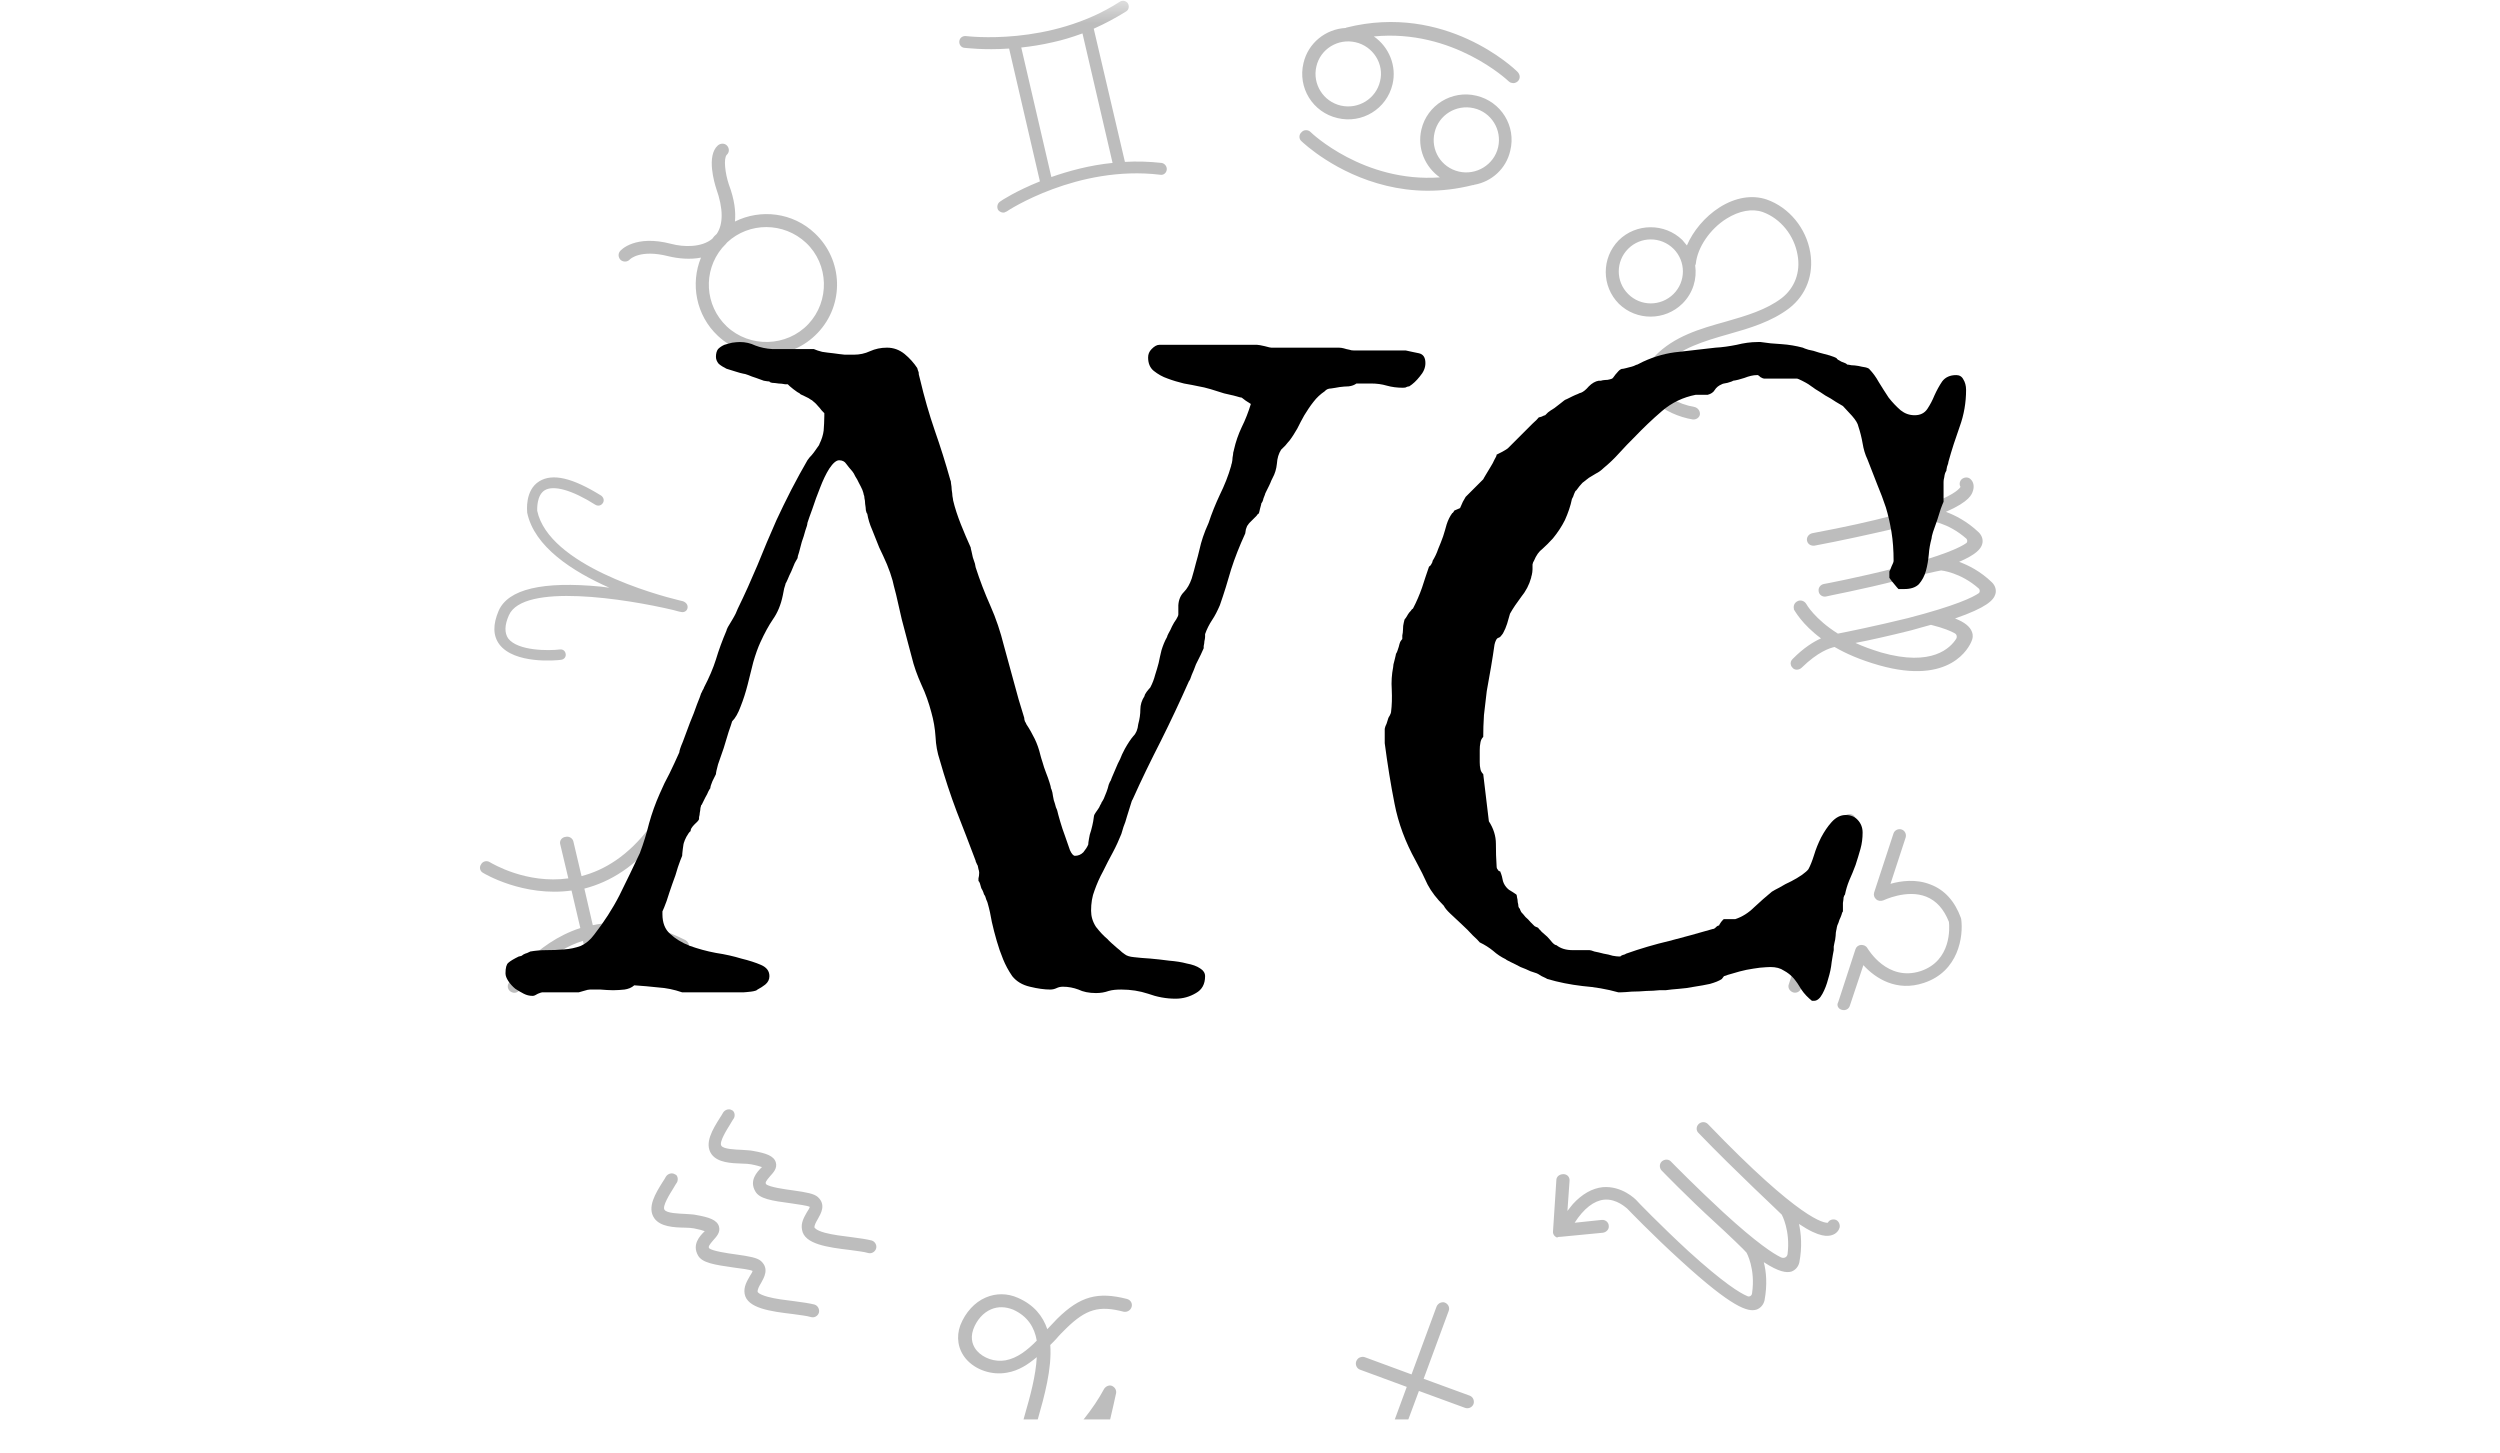 <svg xmlns="http://www.w3.org/2000/svg" xmlns:xlink="http://www.w3.org/1999/xlink" width="74" zoomAndPan="magnify" viewBox="0 0 55.5 32.25" height="43" preserveAspectRatio="xMidYMid meet" version="1.0"><defs><filter x="0%" y="0%" width="100%" height="100%" id="e231a20128"><feColorMatrix values="0 0 0 0 1 0 0 0 0 1 0 0 0 0 1 0 0 0 1 0" color-interpolation-filters="sRGB"/></filter><g/><clipPath id="728253fead"><path d="M 10 0 L 46 0 L 46 31.516 L 10 31.516 Z M 10 0 " clip-rule="nonzero"/></clipPath><mask id="a63480daa3"><g filter="url(#e231a20128)"><rect x="-5.55" width="66.6" fill="#000000" y="-3.225" height="38.7" fill-opacity="0.26"/></g></mask><clipPath id="1ba4615cd2"><path d="M 0.621 0 L 34.34 0 L 34.34 31.516 L 0.621 31.516 Z M 0.621 0 " clip-rule="nonzero"/></clipPath><clipPath id="c5b0c9bf8b"><rect x="0" width="36" y="0" height="32"/></clipPath></defs><g fill="#000000" fill-opacity="1"><g transform="translate(12.097, 21.952)"><g><path d="M 17.312 -13.266 C 17.219 -13.203 17.133 -13.125 17.062 -13.031 C 16.988 -12.938 16.922 -12.836 16.859 -12.734 C 16.805 -12.641 16.754 -12.539 16.703 -12.438 C 16.648 -12.344 16.594 -12.254 16.531 -12.172 C 16.52 -12.16 16.488 -12.125 16.438 -12.062 C 16.383 -12.008 16.352 -11.977 16.344 -11.969 C 16.289 -11.883 16.258 -11.781 16.25 -11.656 C 16.238 -11.539 16.207 -11.438 16.156 -11.344 C 16.156 -11.344 16.145 -11.32 16.125 -11.281 C 16.113 -11.25 16.098 -11.211 16.078 -11.172 C 16.055 -11.129 16.035 -11.086 16.016 -11.047 C 15.992 -11.004 15.984 -10.977 15.984 -10.969 C 15.984 -10.969 15.973 -10.941 15.953 -10.891 C 15.941 -10.836 15.926 -10.801 15.906 -10.781 C 15.906 -10.77 15.895 -10.727 15.875 -10.656 C 15.863 -10.594 15.852 -10.555 15.844 -10.547 C 15.832 -10.547 15.816 -10.531 15.797 -10.5 C 15.773 -10.477 15.75 -10.453 15.719 -10.422 C 15.695 -10.398 15.672 -10.375 15.641 -10.344 C 15.617 -10.32 15.609 -10.305 15.609 -10.297 C 15.598 -10.297 15.582 -10.266 15.562 -10.203 C 15.551 -10.148 15.547 -10.117 15.547 -10.109 C 15.422 -9.836 15.316 -9.57 15.234 -9.312 C 15.16 -9.051 15.078 -8.785 14.984 -8.516 C 14.93 -8.391 14.875 -8.281 14.812 -8.188 C 14.75 -8.094 14.695 -7.988 14.656 -7.875 C 14.656 -7.875 14.656 -7.852 14.656 -7.812 C 14.656 -7.781 14.648 -7.75 14.641 -7.719 C 14.641 -7.688 14.633 -7.648 14.625 -7.609 C 14.625 -7.578 14.625 -7.562 14.625 -7.562 C 14.613 -7.539 14.594 -7.492 14.562 -7.422 C 14.531 -7.359 14.492 -7.285 14.453 -7.203 C 14.422 -7.117 14.391 -7.039 14.359 -6.969 C 14.336 -6.895 14.316 -6.848 14.297 -6.828 C 14.098 -6.379 13.891 -5.938 13.672 -5.5 C 13.453 -5.07 13.242 -4.641 13.047 -4.203 C 13.035 -4.191 13.02 -4.148 13 -4.078 C 12.977 -4.004 12.953 -3.922 12.922 -3.828 C 12.898 -3.742 12.875 -3.664 12.844 -3.594 C 12.82 -3.52 12.805 -3.469 12.797 -3.438 C 12.742 -3.301 12.68 -3.164 12.609 -3.031 C 12.535 -2.895 12.461 -2.754 12.391 -2.609 C 12.316 -2.473 12.254 -2.332 12.203 -2.188 C 12.148 -2.051 12.125 -1.898 12.125 -1.734 C 12.125 -1.609 12.16 -1.488 12.234 -1.375 C 12.316 -1.27 12.398 -1.18 12.484 -1.109 C 12.504 -1.086 12.535 -1.055 12.578 -1.016 C 12.617 -0.984 12.66 -0.945 12.703 -0.906 C 12.742 -0.875 12.781 -0.844 12.812 -0.812 C 12.844 -0.789 12.863 -0.773 12.875 -0.766 C 12.914 -0.734 12.984 -0.711 13.078 -0.703 C 13.18 -0.691 13.301 -0.68 13.438 -0.672 C 13.57 -0.66 13.711 -0.645 13.859 -0.625 C 14.004 -0.613 14.133 -0.594 14.25 -0.562 C 14.375 -0.539 14.473 -0.504 14.547 -0.453 C 14.617 -0.41 14.656 -0.352 14.656 -0.281 C 14.656 -0.102 14.586 0.02 14.453 0.094 C 14.316 0.176 14.164 0.219 14 0.219 C 13.789 0.219 13.586 0.18 13.391 0.109 C 13.203 0.047 13.004 0.016 12.797 0.016 C 12.691 0.016 12.598 0.023 12.516 0.047 C 12.43 0.078 12.336 0.094 12.234 0.094 C 12.078 0.094 11.945 0.066 11.844 0.016 C 11.738 -0.023 11.625 -0.047 11.5 -0.047 C 11.445 -0.047 11.398 -0.035 11.359 -0.016 C 11.316 0.004 11.27 0.016 11.219 0.016 C 11.094 0.016 10.941 -0.004 10.766 -0.047 C 10.598 -0.086 10.469 -0.164 10.375 -0.281 C 10.289 -0.406 10.223 -0.531 10.172 -0.656 C 10.117 -0.789 10.07 -0.926 10.031 -1.062 C 9.988 -1.207 9.953 -1.348 9.922 -1.484 C 9.898 -1.629 9.867 -1.77 9.828 -1.906 C 9.828 -1.914 9.816 -1.941 9.797 -1.984 C 9.785 -2.035 9.77 -2.07 9.75 -2.094 C 9.75 -2.094 9.742 -2.109 9.734 -2.141 C 9.723 -2.172 9.707 -2.203 9.688 -2.234 C 9.676 -2.273 9.664 -2.312 9.656 -2.344 C 9.645 -2.375 9.633 -2.391 9.625 -2.391 C 9.625 -2.398 9.625 -2.422 9.625 -2.453 C 9.633 -2.484 9.641 -2.523 9.641 -2.578 C 9.641 -2.609 9.633 -2.633 9.625 -2.656 L 9.609 -2.734 C 9.598 -2.754 9.586 -2.773 9.578 -2.797 C 9.566 -2.816 9.562 -2.832 9.562 -2.844 C 9.426 -3.207 9.285 -3.57 9.141 -3.938 C 9.004 -4.301 8.879 -4.68 8.766 -5.078 C 8.711 -5.242 8.68 -5.414 8.672 -5.594 C 8.66 -5.781 8.629 -5.961 8.578 -6.141 C 8.523 -6.348 8.453 -6.551 8.359 -6.75 C 8.266 -6.957 8.191 -7.164 8.141 -7.375 C 8.129 -7.414 8.102 -7.516 8.062 -7.672 C 8.02 -7.836 7.973 -8.016 7.922 -8.203 C 7.879 -8.398 7.836 -8.582 7.797 -8.75 C 7.754 -8.914 7.727 -9.02 7.719 -9.062 C 7.688 -9.176 7.645 -9.297 7.594 -9.422 C 7.539 -9.547 7.484 -9.672 7.422 -9.797 C 7.367 -9.93 7.316 -10.062 7.266 -10.188 C 7.211 -10.312 7.176 -10.43 7.156 -10.547 C 7.145 -10.555 7.133 -10.582 7.125 -10.625 C 7.125 -10.664 7.117 -10.711 7.109 -10.766 C 7.109 -10.816 7.102 -10.859 7.094 -10.891 C 7.094 -10.93 7.086 -10.957 7.078 -10.969 C 7.078 -10.988 7.066 -11.023 7.047 -11.078 C 7.023 -11.129 7 -11.18 6.969 -11.234 C 6.945 -11.285 6.922 -11.332 6.891 -11.375 C 6.867 -11.426 6.848 -11.461 6.828 -11.484 C 6.773 -11.547 6.727 -11.602 6.688 -11.656 C 6.656 -11.707 6.602 -11.734 6.531 -11.734 C 6.469 -11.734 6.395 -11.672 6.312 -11.547 C 6.238 -11.43 6.172 -11.289 6.109 -11.125 C 6.047 -10.969 5.988 -10.812 5.938 -10.656 C 5.883 -10.508 5.848 -10.406 5.828 -10.344 C 5.828 -10.312 5.812 -10.254 5.781 -10.172 C 5.758 -10.086 5.734 -10.004 5.703 -9.922 C 5.68 -9.836 5.66 -9.758 5.641 -9.688 C 5.617 -9.625 5.609 -9.582 5.609 -9.562 C 5.598 -9.539 5.578 -9.504 5.547 -9.453 C 5.523 -9.398 5.5 -9.336 5.469 -9.266 C 5.438 -9.203 5.41 -9.145 5.391 -9.094 C 5.367 -9.039 5.352 -9.008 5.344 -9 C 5.344 -8.988 5.332 -8.953 5.312 -8.891 C 5.301 -8.828 5.289 -8.773 5.281 -8.734 C 5.238 -8.523 5.164 -8.348 5.062 -8.203 C 4.969 -8.066 4.875 -7.895 4.781 -7.688 C 4.727 -7.57 4.676 -7.426 4.625 -7.25 C 4.582 -7.082 4.539 -6.914 4.5 -6.75 C 4.457 -6.582 4.406 -6.422 4.344 -6.266 C 4.289 -6.117 4.227 -6.008 4.156 -5.938 C 4.145 -5.895 4.117 -5.816 4.078 -5.703 C 4.047 -5.598 4.008 -5.477 3.969 -5.344 C 3.926 -5.219 3.883 -5.098 3.844 -4.984 C 3.812 -4.867 3.797 -4.797 3.797 -4.766 C 3.785 -4.742 3.758 -4.691 3.719 -4.609 C 3.688 -4.535 3.672 -4.484 3.672 -4.453 C 3.66 -4.441 3.645 -4.414 3.625 -4.375 C 3.613 -4.344 3.594 -4.301 3.562 -4.25 C 3.539 -4.207 3.52 -4.164 3.5 -4.125 C 3.488 -4.094 3.477 -4.078 3.469 -4.078 C 3.469 -4.066 3.461 -4.047 3.453 -4.016 C 3.453 -3.984 3.445 -3.945 3.438 -3.906 C 3.438 -3.875 3.43 -3.844 3.422 -3.812 C 3.422 -3.789 3.422 -3.781 3.422 -3.781 C 3.422 -3.758 3.41 -3.738 3.391 -3.719 C 3.367 -3.695 3.344 -3.672 3.312 -3.641 C 3.289 -3.617 3.27 -3.594 3.25 -3.562 C 3.238 -3.539 3.234 -3.52 3.234 -3.5 C 3.211 -3.488 3.18 -3.445 3.141 -3.375 C 3.109 -3.312 3.094 -3.273 3.094 -3.266 C 3.082 -3.242 3.07 -3.191 3.062 -3.109 C 3.051 -3.023 3.047 -2.973 3.047 -2.953 C 3.023 -2.898 2.992 -2.816 2.953 -2.703 C 2.922 -2.586 2.879 -2.461 2.828 -2.328 C 2.785 -2.203 2.742 -2.078 2.703 -1.953 C 2.66 -1.836 2.629 -1.758 2.609 -1.719 L 2.609 -1.656 C 2.609 -1.469 2.664 -1.32 2.781 -1.219 C 2.895 -1.113 3.039 -1.023 3.219 -0.953 C 3.395 -0.891 3.586 -0.836 3.797 -0.797 C 4.004 -0.766 4.191 -0.723 4.359 -0.672 C 4.535 -0.629 4.68 -0.582 4.797 -0.531 C 4.922 -0.477 4.984 -0.395 4.984 -0.281 C 4.984 -0.207 4.953 -0.145 4.891 -0.094 C 4.836 -0.051 4.781 -0.016 4.719 0.016 C 4.707 0.035 4.66 0.051 4.578 0.062 C 4.492 0.07 4.438 0.078 4.406 0.078 L 3.047 0.078 C 2.867 0.016 2.691 -0.02 2.516 -0.031 C 2.336 -0.051 2.16 -0.066 1.984 -0.078 C 1.922 -0.023 1.848 0.004 1.766 0.016 C 1.691 0.023 1.609 0.031 1.516 0.031 C 1.422 0.031 1.328 0.023 1.234 0.016 C 1.141 0.016 1.062 0.016 1 0.016 C 0.977 0.016 0.93 0.023 0.859 0.047 C 0.785 0.066 0.75 0.078 0.75 0.078 L -0.062 0.078 C -0.07 0.078 -0.102 0.086 -0.156 0.109 C -0.207 0.141 -0.242 0.156 -0.266 0.156 L -0.281 0.156 C -0.344 0.156 -0.406 0.141 -0.469 0.109 C -0.531 0.078 -0.594 0.039 -0.656 0 C -0.719 -0.051 -0.77 -0.109 -0.812 -0.172 C -0.852 -0.234 -0.875 -0.289 -0.875 -0.344 C -0.875 -0.469 -0.852 -0.547 -0.812 -0.578 C -0.77 -0.617 -0.691 -0.664 -0.578 -0.719 C -0.566 -0.719 -0.547 -0.723 -0.516 -0.734 C -0.492 -0.754 -0.469 -0.77 -0.438 -0.781 C -0.406 -0.789 -0.379 -0.801 -0.359 -0.812 C -0.336 -0.82 -0.328 -0.828 -0.328 -0.828 C -0.211 -0.848 -0.094 -0.859 0.031 -0.859 C 0.164 -0.859 0.297 -0.863 0.422 -0.875 C 0.555 -0.883 0.68 -0.91 0.797 -0.953 C 0.91 -1.004 1.008 -1.086 1.094 -1.203 C 1.312 -1.484 1.5 -1.773 1.656 -2.078 C 1.812 -2.391 1.961 -2.703 2.109 -3.016 C 2.191 -3.234 2.258 -3.453 2.312 -3.672 C 2.375 -3.898 2.453 -4.117 2.547 -4.328 C 2.617 -4.492 2.691 -4.645 2.766 -4.781 C 2.836 -4.926 2.91 -5.082 2.984 -5.25 C 2.984 -5.281 3.008 -5.359 3.062 -5.484 C 3.113 -5.617 3.164 -5.758 3.219 -5.906 C 3.281 -6.051 3.332 -6.188 3.375 -6.312 C 3.426 -6.438 3.457 -6.52 3.469 -6.562 C 3.477 -6.57 3.488 -6.594 3.5 -6.625 C 3.52 -6.656 3.531 -6.676 3.531 -6.688 C 3.645 -6.906 3.734 -7.113 3.797 -7.312 C 3.859 -7.52 3.938 -7.734 4.031 -7.953 C 4.031 -7.961 4.039 -7.988 4.062 -8.031 C 4.094 -8.082 4.125 -8.133 4.156 -8.188 C 4.188 -8.238 4.211 -8.285 4.234 -8.328 C 4.254 -8.379 4.27 -8.414 4.281 -8.438 C 4.438 -8.758 4.582 -9.082 4.719 -9.406 C 4.852 -9.738 4.992 -10.07 5.141 -10.406 C 5.242 -10.625 5.352 -10.848 5.469 -11.078 C 5.594 -11.316 5.711 -11.535 5.828 -11.734 C 5.836 -11.742 5.852 -11.766 5.875 -11.797 C 5.906 -11.828 5.938 -11.863 5.969 -11.906 C 6 -11.945 6.023 -11.984 6.047 -12.016 C 6.078 -12.055 6.094 -12.082 6.094 -12.094 C 6.145 -12.195 6.176 -12.297 6.188 -12.391 C 6.195 -12.492 6.203 -12.602 6.203 -12.719 L 6.203 -12.781 C 6.191 -12.789 6.172 -12.812 6.141 -12.844 C 6.117 -12.875 6.094 -12.906 6.062 -12.938 C 6.031 -12.977 6 -13.008 5.969 -13.031 C 5.938 -13.062 5.914 -13.078 5.906 -13.078 C 5.883 -13.098 5.836 -13.125 5.766 -13.156 C 5.691 -13.188 5.656 -13.207 5.656 -13.219 C 5.633 -13.227 5.586 -13.258 5.516 -13.312 C 5.453 -13.363 5.41 -13.398 5.391 -13.422 C 5.391 -13.422 5.367 -13.422 5.328 -13.422 C 5.285 -13.43 5.238 -13.438 5.188 -13.438 C 5.133 -13.445 5.086 -13.453 5.047 -13.453 C 5.004 -13.461 4.984 -13.473 4.984 -13.484 C 4.961 -13.484 4.922 -13.488 4.859 -13.5 C 4.805 -13.52 4.75 -13.539 4.688 -13.562 C 4.625 -13.582 4.566 -13.602 4.516 -13.625 C 4.461 -13.645 4.426 -13.656 4.406 -13.656 C 4.363 -13.664 4.305 -13.68 4.234 -13.703 C 4.172 -13.723 4.102 -13.742 4.031 -13.766 C 3.969 -13.797 3.91 -13.832 3.859 -13.875 C 3.816 -13.926 3.797 -13.977 3.797 -14.031 C 3.797 -14.102 3.812 -14.16 3.844 -14.203 C 3.883 -14.242 3.93 -14.273 3.984 -14.297 C 4.047 -14.316 4.102 -14.332 4.156 -14.344 C 4.219 -14.352 4.273 -14.359 4.328 -14.359 C 4.453 -14.359 4.566 -14.332 4.672 -14.281 C 4.785 -14.238 4.91 -14.211 5.047 -14.203 L 5.969 -14.203 C 6.02 -14.18 6.082 -14.16 6.156 -14.141 C 6.238 -14.129 6.32 -14.117 6.406 -14.109 C 6.488 -14.098 6.57 -14.086 6.656 -14.078 C 6.738 -14.078 6.805 -14.078 6.859 -14.078 C 6.984 -14.078 7.102 -14.102 7.219 -14.156 C 7.332 -14.207 7.457 -14.234 7.594 -14.234 C 7.738 -14.234 7.867 -14.188 7.984 -14.094 C 8.098 -14 8.191 -13.895 8.266 -13.781 C 8.273 -13.75 8.285 -13.719 8.297 -13.688 C 8.297 -13.656 8.301 -13.625 8.312 -13.594 C 8.32 -13.562 8.328 -13.539 8.328 -13.531 C 8.422 -13.133 8.531 -12.754 8.656 -12.391 C 8.781 -12.035 8.895 -11.672 9 -11.297 C 9.008 -11.285 9.016 -11.258 9.016 -11.219 C 9.023 -11.176 9.031 -11.129 9.031 -11.078 C 9.039 -11.023 9.047 -10.977 9.047 -10.938 C 9.055 -10.895 9.062 -10.863 9.062 -10.844 C 9.102 -10.676 9.16 -10.5 9.234 -10.312 C 9.305 -10.133 9.379 -9.961 9.453 -9.797 C 9.453 -9.785 9.457 -9.758 9.469 -9.719 C 9.477 -9.676 9.488 -9.629 9.5 -9.578 C 9.52 -9.523 9.535 -9.477 9.547 -9.438 C 9.555 -9.395 9.562 -9.367 9.562 -9.359 C 9.656 -9.066 9.766 -8.781 9.891 -8.5 C 10.016 -8.219 10.113 -7.926 10.188 -7.625 C 10.258 -7.363 10.332 -7.098 10.406 -6.828 C 10.477 -6.555 10.555 -6.285 10.641 -6.016 C 10.641 -5.992 10.645 -5.969 10.656 -5.938 C 10.676 -5.906 10.688 -5.883 10.688 -5.875 C 10.758 -5.77 10.82 -5.66 10.875 -5.547 C 10.926 -5.441 10.969 -5.32 11 -5.188 C 11.008 -5.156 11.023 -5.102 11.047 -5.031 C 11.066 -4.957 11.094 -4.879 11.125 -4.797 C 11.156 -4.723 11.18 -4.648 11.203 -4.578 C 11.223 -4.516 11.234 -4.473 11.234 -4.453 C 11.242 -4.441 11.254 -4.41 11.266 -4.359 C 11.273 -4.305 11.285 -4.25 11.297 -4.188 C 11.316 -4.133 11.332 -4.082 11.344 -4.031 C 11.363 -3.988 11.375 -3.961 11.375 -3.953 C 11.383 -3.91 11.406 -3.832 11.438 -3.719 C 11.469 -3.613 11.504 -3.504 11.547 -3.391 C 11.586 -3.273 11.625 -3.172 11.656 -3.078 C 11.695 -2.992 11.734 -2.953 11.766 -2.953 C 11.836 -2.953 11.898 -2.977 11.953 -3.031 C 12.004 -3.094 12.039 -3.148 12.062 -3.203 C 12.062 -3.223 12.066 -3.266 12.078 -3.328 C 12.086 -3.391 12.102 -3.453 12.125 -3.516 C 12.145 -3.586 12.16 -3.656 12.172 -3.719 C 12.18 -3.781 12.188 -3.816 12.188 -3.828 C 12.188 -3.836 12.191 -3.852 12.203 -3.875 C 12.223 -3.906 12.242 -3.938 12.266 -3.969 C 12.297 -4.008 12.316 -4.047 12.328 -4.078 C 12.348 -4.109 12.359 -4.129 12.359 -4.141 C 12.367 -4.148 12.383 -4.176 12.406 -4.219 C 12.426 -4.27 12.445 -4.32 12.469 -4.375 C 12.488 -4.426 12.504 -4.477 12.516 -4.531 C 12.535 -4.582 12.551 -4.613 12.562 -4.625 C 12.57 -4.656 12.594 -4.707 12.625 -4.781 C 12.656 -4.852 12.688 -4.926 12.719 -5 C 12.758 -5.07 12.789 -5.141 12.812 -5.203 C 12.844 -5.266 12.863 -5.305 12.875 -5.328 C 12.945 -5.453 13.008 -5.547 13.062 -5.609 C 13.125 -5.672 13.16 -5.758 13.172 -5.875 C 13.203 -5.988 13.219 -6.098 13.219 -6.203 C 13.219 -6.305 13.25 -6.406 13.312 -6.5 C 13.312 -6.52 13.328 -6.551 13.359 -6.594 C 13.398 -6.645 13.426 -6.676 13.438 -6.688 C 13.488 -6.781 13.523 -6.875 13.547 -6.969 C 13.578 -7.062 13.602 -7.148 13.625 -7.234 C 13.645 -7.328 13.664 -7.422 13.688 -7.516 C 13.719 -7.617 13.758 -7.719 13.812 -7.812 C 13.812 -7.82 13.82 -7.848 13.844 -7.891 C 13.875 -7.941 13.898 -7.992 13.922 -8.047 C 13.953 -8.109 13.984 -8.16 14.016 -8.203 C 14.047 -8.254 14.062 -8.289 14.062 -8.312 L 14.062 -8.516 C 14.07 -8.641 14.113 -8.738 14.188 -8.812 C 14.258 -8.883 14.316 -8.984 14.359 -9.109 C 14.398 -9.242 14.43 -9.359 14.453 -9.453 C 14.484 -9.555 14.508 -9.656 14.531 -9.75 C 14.551 -9.844 14.578 -9.938 14.609 -10.031 C 14.641 -10.125 14.68 -10.227 14.734 -10.344 C 14.805 -10.562 14.891 -10.77 14.984 -10.969 C 15.086 -11.176 15.172 -11.391 15.234 -11.609 C 15.234 -11.617 15.238 -11.641 15.25 -11.672 C 15.258 -11.711 15.266 -11.754 15.266 -11.797 C 15.273 -11.836 15.281 -11.875 15.281 -11.906 C 15.289 -11.938 15.297 -11.957 15.297 -11.969 C 15.336 -12.145 15.395 -12.312 15.469 -12.469 C 15.551 -12.633 15.617 -12.805 15.672 -12.984 C 15.586 -13.035 15.52 -13.082 15.469 -13.125 C 15.457 -13.125 15.414 -13.133 15.344 -13.156 C 15.27 -13.176 15.18 -13.195 15.078 -13.219 C 14.984 -13.25 14.883 -13.281 14.781 -13.312 C 14.676 -13.344 14.586 -13.363 14.516 -13.375 C 14.43 -13.395 14.32 -13.414 14.188 -13.438 C 14.062 -13.469 13.941 -13.504 13.828 -13.547 C 13.711 -13.586 13.609 -13.645 13.516 -13.719 C 13.43 -13.789 13.391 -13.891 13.391 -14.016 C 13.391 -14.086 13.414 -14.148 13.469 -14.203 C 13.531 -14.266 13.586 -14.297 13.641 -14.297 L 15.812 -14.297 C 15.844 -14.297 15.898 -14.285 15.984 -14.266 C 16.066 -14.242 16.113 -14.234 16.125 -14.234 L 17.625 -14.234 C 17.664 -14.234 17.703 -14.227 17.734 -14.219 C 17.773 -14.207 17.816 -14.195 17.859 -14.188 C 17.891 -14.176 17.922 -14.172 17.953 -14.172 C 17.984 -14.172 18.004 -14.172 18.016 -14.172 L 19.109 -14.172 C 19.211 -14.148 19.312 -14.129 19.406 -14.109 C 19.5 -14.086 19.547 -14.016 19.547 -13.891 C 19.547 -13.785 19.504 -13.688 19.422 -13.594 C 19.348 -13.5 19.27 -13.426 19.188 -13.375 C 19.164 -13.375 19.145 -13.367 19.125 -13.359 C 19.113 -13.348 19.086 -13.344 19.047 -13.344 C 18.922 -13.344 18.801 -13.359 18.688 -13.391 C 18.582 -13.422 18.469 -13.438 18.344 -13.438 L 18.016 -13.438 C 17.973 -13.406 17.914 -13.383 17.844 -13.375 C 17.781 -13.375 17.711 -13.367 17.641 -13.359 C 17.578 -13.348 17.516 -13.336 17.453 -13.328 C 17.391 -13.328 17.344 -13.305 17.312 -13.266 Z M 17.312 -13.266 "/></g></g><g transform="translate(29.147, 21.952)"><g><path d="M 10.156 -0.484 C 10.102 -0.484 10.023 -0.477 9.922 -0.469 C 9.828 -0.457 9.727 -0.441 9.625 -0.422 C 9.52 -0.398 9.422 -0.375 9.328 -0.344 C 9.242 -0.32 9.176 -0.301 9.125 -0.281 L 9.078 -0.219 C 9.016 -0.176 8.926 -0.141 8.812 -0.109 C 8.707 -0.086 8.594 -0.066 8.469 -0.047 C 8.352 -0.023 8.238 -0.008 8.125 0 C 8.008 0.008 7.91 0.02 7.828 0.031 C 7.816 0.031 7.77 0.031 7.688 0.031 C 7.602 0.039 7.508 0.047 7.406 0.047 C 7.301 0.055 7.191 0.062 7.078 0.062 C 6.973 0.07 6.891 0.078 6.828 0.078 L 6.781 0.078 C 6.52 0.004 6.254 -0.039 5.984 -0.062 C 5.711 -0.094 5.453 -0.145 5.203 -0.219 C 5.191 -0.227 5.148 -0.25 5.078 -0.281 C 5.016 -0.32 4.977 -0.344 4.969 -0.344 C 4.945 -0.352 4.898 -0.367 4.828 -0.391 C 4.766 -0.422 4.691 -0.453 4.609 -0.484 C 4.535 -0.523 4.461 -0.562 4.391 -0.594 C 4.328 -0.625 4.289 -0.645 4.281 -0.656 C 4.176 -0.707 4.082 -0.77 4 -0.844 C 3.914 -0.914 3.816 -0.977 3.703 -1.031 C 3.68 -1.062 3.629 -1.113 3.547 -1.188 C 3.473 -1.27 3.391 -1.352 3.297 -1.438 C 3.211 -1.52 3.129 -1.598 3.047 -1.672 C 2.973 -1.742 2.926 -1.801 2.906 -1.844 C 2.75 -2 2.629 -2.156 2.547 -2.312 C 2.473 -2.477 2.383 -2.656 2.281 -2.844 C 2.051 -3.258 1.895 -3.68 1.812 -4.109 C 1.727 -4.535 1.656 -4.984 1.594 -5.453 L 1.594 -5.766 C 1.594 -5.773 1.598 -5.797 1.609 -5.828 C 1.629 -5.867 1.645 -5.91 1.656 -5.953 C 1.664 -5.992 1.68 -6.031 1.703 -6.062 C 1.723 -6.102 1.734 -6.129 1.734 -6.141 C 1.754 -6.297 1.758 -6.461 1.75 -6.641 C 1.738 -6.816 1.75 -6.984 1.781 -7.141 C 1.781 -7.172 1.789 -7.223 1.812 -7.297 C 1.832 -7.379 1.844 -7.426 1.844 -7.438 C 1.852 -7.445 1.863 -7.469 1.875 -7.5 C 1.883 -7.531 1.895 -7.562 1.906 -7.594 C 1.914 -7.633 1.926 -7.672 1.938 -7.703 C 1.957 -7.734 1.973 -7.754 1.984 -7.766 C 1.984 -7.773 1.984 -7.801 1.984 -7.844 C 1.992 -7.883 2 -7.93 2 -7.984 C 2 -8.035 2.004 -8.082 2.016 -8.125 C 2.023 -8.164 2.031 -8.188 2.031 -8.188 C 2.031 -8.195 2.039 -8.211 2.062 -8.234 C 2.082 -8.266 2.098 -8.289 2.109 -8.312 C 2.129 -8.344 2.148 -8.367 2.172 -8.391 C 2.191 -8.422 2.207 -8.438 2.219 -8.438 C 2.301 -8.594 2.367 -8.75 2.422 -8.906 C 2.473 -9.062 2.523 -9.219 2.578 -9.375 C 2.598 -9.383 2.613 -9.398 2.625 -9.422 C 2.645 -9.453 2.656 -9.477 2.656 -9.5 C 2.707 -9.582 2.75 -9.672 2.781 -9.766 C 2.82 -9.859 2.859 -9.953 2.891 -10.047 C 2.922 -10.141 2.945 -10.227 2.969 -10.312 C 3 -10.406 3.039 -10.488 3.094 -10.562 C 3.102 -10.562 3.113 -10.57 3.125 -10.594 C 3.133 -10.613 3.145 -10.625 3.156 -10.625 L 3.266 -10.672 C 3.273 -10.691 3.297 -10.738 3.328 -10.812 C 3.367 -10.883 3.391 -10.922 3.391 -10.922 L 3.781 -11.312 C 3.789 -11.332 3.812 -11.367 3.844 -11.422 C 3.875 -11.473 3.906 -11.523 3.938 -11.578 C 3.977 -11.641 4.008 -11.695 4.031 -11.75 C 4.062 -11.801 4.078 -11.836 4.078 -11.859 C 4.098 -11.867 4.141 -11.891 4.203 -11.922 C 4.273 -11.961 4.316 -11.988 4.328 -12 C 4.359 -12.031 4.406 -12.078 4.469 -12.141 C 4.531 -12.203 4.598 -12.27 4.672 -12.344 C 4.742 -12.414 4.812 -12.484 4.875 -12.547 C 4.945 -12.609 4.992 -12.656 5.016 -12.688 C 5.023 -12.688 5.047 -12.691 5.078 -12.703 C 5.117 -12.723 5.145 -12.734 5.156 -12.734 C 5.164 -12.742 5.188 -12.766 5.219 -12.797 C 5.258 -12.828 5.305 -12.859 5.359 -12.891 C 5.41 -12.93 5.457 -12.969 5.5 -13 C 5.539 -13.031 5.566 -13.051 5.578 -13.062 C 5.586 -13.07 5.609 -13.082 5.641 -13.094 C 5.68 -13.113 5.723 -13.133 5.766 -13.156 C 5.805 -13.176 5.844 -13.191 5.875 -13.203 C 5.914 -13.223 5.941 -13.234 5.953 -13.234 C 6.004 -13.254 6.062 -13.301 6.125 -13.375 C 6.195 -13.445 6.27 -13.488 6.344 -13.5 C 6.344 -13.5 6.359 -13.5 6.391 -13.5 C 6.422 -13.508 6.453 -13.516 6.484 -13.516 C 6.523 -13.516 6.562 -13.52 6.594 -13.531 C 6.625 -13.539 6.641 -13.547 6.641 -13.547 C 6.648 -13.547 6.676 -13.578 6.719 -13.641 C 6.77 -13.703 6.805 -13.738 6.828 -13.75 C 6.836 -13.758 6.859 -13.766 6.891 -13.766 C 6.93 -13.773 6.973 -13.785 7.016 -13.797 C 7.055 -13.805 7.094 -13.816 7.125 -13.828 C 7.164 -13.848 7.191 -13.859 7.203 -13.859 L 7.328 -13.922 C 7.598 -14.047 7.863 -14.117 8.125 -14.141 C 8.383 -14.172 8.656 -14.203 8.938 -14.234 C 9.094 -14.242 9.25 -14.266 9.406 -14.297 C 9.562 -14.336 9.719 -14.359 9.875 -14.359 L 9.938 -14.359 C 10.082 -14.336 10.238 -14.32 10.406 -14.312 C 10.57 -14.301 10.727 -14.273 10.875 -14.234 C 10.895 -14.223 10.938 -14.207 11 -14.188 C 11.07 -14.176 11.148 -14.156 11.234 -14.125 C 11.316 -14.102 11.395 -14.082 11.469 -14.062 C 11.539 -14.039 11.594 -14.02 11.625 -14 C 11.633 -13.977 11.672 -13.953 11.734 -13.922 C 11.805 -13.898 11.848 -13.879 11.859 -13.859 C 11.879 -13.859 11.91 -13.852 11.953 -13.844 C 12.004 -13.844 12.055 -13.836 12.109 -13.828 C 12.16 -13.816 12.211 -13.805 12.266 -13.797 C 12.316 -13.785 12.348 -13.77 12.359 -13.75 C 12.43 -13.676 12.5 -13.582 12.562 -13.469 C 12.633 -13.352 12.707 -13.238 12.781 -13.125 C 12.863 -13.02 12.953 -12.926 13.047 -12.844 C 13.141 -12.77 13.242 -12.734 13.359 -12.734 C 13.484 -12.734 13.578 -12.781 13.641 -12.875 C 13.703 -12.969 13.754 -13.066 13.797 -13.172 C 13.848 -13.285 13.906 -13.391 13.969 -13.484 C 14.039 -13.578 14.145 -13.625 14.281 -13.625 C 14.352 -13.625 14.406 -13.594 14.438 -13.531 C 14.477 -13.469 14.5 -13.391 14.5 -13.297 C 14.5 -13.016 14.453 -12.742 14.359 -12.484 C 14.266 -12.223 14.18 -11.961 14.109 -11.703 C 14.109 -11.68 14.098 -11.645 14.078 -11.594 C 14.066 -11.539 14.062 -11.508 14.062 -11.5 C 14.039 -11.469 14.023 -11.422 14.016 -11.359 C 14.004 -11.316 14 -11.281 14 -11.25 L 14 -10.812 C 13.988 -10.789 13.969 -10.738 13.938 -10.656 C 13.914 -10.582 13.891 -10.5 13.859 -10.406 C 13.828 -10.312 13.797 -10.223 13.766 -10.141 C 13.742 -10.066 13.734 -10.02 13.734 -10 C 13.703 -9.883 13.68 -9.766 13.672 -9.641 C 13.66 -9.516 13.641 -9.395 13.609 -9.281 C 13.578 -9.164 13.523 -9.066 13.453 -8.984 C 13.379 -8.91 13.27 -8.875 13.125 -8.875 L 13 -8.875 C 12.988 -8.883 12.957 -8.922 12.906 -8.984 C 12.852 -9.047 12.816 -9.094 12.797 -9.125 L 12.797 -9.266 C 12.805 -9.273 12.82 -9.312 12.844 -9.375 C 12.875 -9.438 12.891 -9.477 12.891 -9.5 C 12.891 -9.738 12.875 -9.953 12.844 -10.141 C 12.812 -10.336 12.77 -10.52 12.719 -10.688 C 12.664 -10.852 12.602 -11.02 12.531 -11.188 C 12.469 -11.352 12.395 -11.539 12.312 -11.75 C 12.258 -11.863 12.223 -11.984 12.203 -12.109 C 12.18 -12.242 12.148 -12.367 12.109 -12.484 C 12.098 -12.547 12.051 -12.625 11.969 -12.719 C 11.883 -12.812 11.816 -12.883 11.766 -12.938 C 11.734 -12.957 11.68 -12.988 11.609 -13.031 C 11.535 -13.082 11.457 -13.129 11.375 -13.172 C 11.301 -13.223 11.227 -13.27 11.156 -13.312 C 11.082 -13.363 11.031 -13.398 11 -13.422 C 10.969 -13.441 10.922 -13.469 10.859 -13.5 C 10.797 -13.531 10.758 -13.547 10.75 -13.547 L 10.016 -13.547 C 10.004 -13.547 9.977 -13.555 9.938 -13.578 C 9.906 -13.609 9.883 -13.625 9.875 -13.625 L 9.859 -13.625 C 9.773 -13.625 9.68 -13.602 9.578 -13.562 C 9.484 -13.531 9.398 -13.508 9.328 -13.5 C 9.316 -13.488 9.273 -13.473 9.203 -13.453 C 9.129 -13.441 9.086 -13.43 9.078 -13.422 C 9.004 -13.391 8.953 -13.348 8.922 -13.297 C 8.891 -13.242 8.836 -13.207 8.766 -13.188 L 8.5 -13.188 C 8.219 -13.133 7.969 -13.016 7.75 -12.828 C 7.531 -12.641 7.328 -12.445 7.141 -12.25 C 7.023 -12.133 6.91 -12.016 6.797 -11.891 C 6.691 -11.773 6.578 -11.664 6.453 -11.562 C 6.398 -11.508 6.344 -11.469 6.281 -11.438 C 6.227 -11.406 6.176 -11.375 6.125 -11.344 C 6.082 -11.312 6.035 -11.273 5.984 -11.234 C 5.941 -11.191 5.895 -11.133 5.844 -11.062 C 5.832 -11.062 5.816 -11.035 5.797 -10.984 C 5.785 -10.941 5.77 -10.906 5.75 -10.875 C 5.719 -10.719 5.664 -10.562 5.594 -10.406 C 5.52 -10.258 5.43 -10.125 5.328 -10 C 5.242 -9.906 5.164 -9.828 5.094 -9.766 C 5.02 -9.711 4.957 -9.625 4.906 -9.5 C 4.895 -9.488 4.883 -9.461 4.875 -9.422 C 4.875 -9.391 4.875 -9.352 4.875 -9.312 C 4.875 -9.27 4.867 -9.227 4.859 -9.188 C 4.848 -9.156 4.844 -9.133 4.844 -9.125 C 4.801 -8.969 4.727 -8.828 4.625 -8.703 C 4.531 -8.578 4.445 -8.453 4.375 -8.328 C 4.352 -8.254 4.332 -8.18 4.312 -8.109 C 4.289 -8.035 4.258 -7.961 4.219 -7.891 C 4.195 -7.859 4.176 -7.832 4.156 -7.812 C 4.133 -7.801 4.113 -7.789 4.094 -7.781 C 4.082 -7.77 4.07 -7.754 4.062 -7.734 C 4.051 -7.711 4.039 -7.68 4.031 -7.641 C 4.008 -7.484 3.984 -7.316 3.953 -7.141 C 3.922 -6.973 3.891 -6.797 3.859 -6.609 C 3.836 -6.43 3.816 -6.254 3.797 -6.078 C 3.785 -5.898 3.781 -5.738 3.781 -5.594 C 3.75 -5.562 3.727 -5.52 3.719 -5.469 C 3.707 -5.414 3.703 -5.359 3.703 -5.297 L 3.703 -5.031 C 3.703 -4.977 3.707 -4.926 3.719 -4.875 C 3.727 -4.832 3.75 -4.797 3.781 -4.766 L 3.906 -3.719 C 4.008 -3.562 4.062 -3.395 4.062 -3.219 C 4.062 -3.051 4.066 -2.883 4.078 -2.719 C 4.078 -2.688 4.086 -2.66 4.109 -2.641 C 4.117 -2.617 4.133 -2.609 4.156 -2.609 C 4.188 -2.535 4.207 -2.461 4.219 -2.391 C 4.238 -2.328 4.273 -2.27 4.328 -2.219 C 4.336 -2.207 4.367 -2.188 4.422 -2.156 C 4.473 -2.125 4.504 -2.102 4.516 -2.094 C 4.523 -2.082 4.531 -2.062 4.531 -2.031 C 4.539 -2 4.547 -1.961 4.547 -1.922 C 4.555 -1.891 4.562 -1.859 4.562 -1.828 C 4.57 -1.797 4.582 -1.781 4.594 -1.781 C 4.594 -1.77 4.602 -1.742 4.625 -1.703 C 4.656 -1.672 4.688 -1.633 4.719 -1.594 C 4.758 -1.562 4.797 -1.523 4.828 -1.484 C 4.859 -1.453 4.883 -1.426 4.906 -1.406 C 4.914 -1.395 4.93 -1.383 4.953 -1.375 C 4.992 -1.363 5.016 -1.348 5.016 -1.328 C 5.023 -1.328 5.047 -1.305 5.078 -1.266 C 5.117 -1.234 5.16 -1.195 5.203 -1.156 C 5.242 -1.113 5.281 -1.07 5.312 -1.031 C 5.352 -0.988 5.383 -0.969 5.406 -0.969 C 5.5 -0.895 5.617 -0.859 5.766 -0.859 C 5.91 -0.859 6.035 -0.859 6.141 -0.859 C 6.16 -0.859 6.195 -0.848 6.25 -0.828 C 6.312 -0.816 6.379 -0.801 6.453 -0.781 C 6.523 -0.77 6.594 -0.754 6.656 -0.734 C 6.719 -0.723 6.758 -0.719 6.781 -0.719 L 6.828 -0.719 C 6.828 -0.727 6.844 -0.738 6.875 -0.75 C 6.914 -0.758 6.941 -0.77 6.953 -0.781 C 7.273 -0.895 7.594 -0.988 7.906 -1.062 C 8.227 -1.145 8.551 -1.234 8.875 -1.328 C 8.895 -1.328 8.914 -1.336 8.938 -1.359 C 8.969 -1.391 8.992 -1.406 9.016 -1.406 C 9.016 -1.414 9.031 -1.441 9.062 -1.484 C 9.094 -1.523 9.113 -1.547 9.125 -1.547 L 9.375 -1.547 C 9.531 -1.598 9.672 -1.688 9.797 -1.812 C 9.93 -1.938 10.062 -2.051 10.188 -2.156 C 10.219 -2.176 10.273 -2.207 10.359 -2.25 C 10.441 -2.301 10.531 -2.348 10.625 -2.391 C 10.719 -2.441 10.797 -2.488 10.859 -2.531 C 10.93 -2.582 10.977 -2.625 11 -2.656 C 11.039 -2.727 11.082 -2.832 11.125 -2.969 C 11.164 -3.102 11.219 -3.234 11.281 -3.359 C 11.352 -3.492 11.43 -3.609 11.516 -3.703 C 11.609 -3.805 11.711 -3.859 11.828 -3.859 C 11.941 -3.859 12.031 -3.82 12.094 -3.75 C 12.164 -3.676 12.203 -3.582 12.203 -3.469 C 12.203 -3.344 12.188 -3.223 12.156 -3.109 C 12.125 -2.992 12.086 -2.875 12.047 -2.75 C 12.004 -2.633 11.957 -2.52 11.906 -2.406 C 11.863 -2.301 11.832 -2.195 11.812 -2.094 C 11.801 -2.082 11.789 -2.062 11.781 -2.031 C 11.781 -2 11.773 -1.957 11.766 -1.906 C 11.766 -1.863 11.766 -1.82 11.766 -1.781 C 11.766 -1.75 11.766 -1.727 11.766 -1.719 C 11.754 -1.707 11.742 -1.68 11.734 -1.641 C 11.723 -1.609 11.707 -1.57 11.688 -1.531 C 11.676 -1.488 11.66 -1.445 11.641 -1.406 C 11.629 -1.363 11.625 -1.336 11.625 -1.328 C 11.625 -1.328 11.617 -1.301 11.609 -1.25 C 11.609 -1.207 11.602 -1.156 11.594 -1.094 C 11.582 -1.039 11.57 -0.988 11.562 -0.938 C 11.562 -0.895 11.562 -0.867 11.562 -0.859 C 11.551 -0.805 11.535 -0.719 11.516 -0.594 C 11.504 -0.469 11.477 -0.344 11.438 -0.219 C 11.406 -0.094 11.363 0.016 11.312 0.109 C 11.258 0.211 11.195 0.266 11.125 0.266 L 11.078 0.266 C 10.984 0.191 10.906 0.109 10.844 0.016 C 10.789 -0.078 10.734 -0.16 10.672 -0.234 C 10.609 -0.305 10.535 -0.363 10.453 -0.406 C 10.379 -0.457 10.281 -0.484 10.156 -0.484 Z M 10.156 -0.484 "/></g></g></g><g clip-path="url(#728253fead)"><g mask="url(#a63480daa3)"><g transform="matrix(1, 0, 0, 1, 10, 0)"><g clip-path="url(#c5b0c9bf8b)"><g clip-path="url(#1ba4615cd2)"><path fill="#000000" d="M 5.262 13.504 C 5.25 13.562 5.188 13.602 5.121 13.586 C 5.105 13.586 5.047 13.57 4.949 13.543 C 3.895 13.293 1.613 12.934 1.297 13.66 C 1.199 13.879 1.199 14.051 1.281 14.172 C 1.492 14.453 2.184 14.449 2.43 14.418 C 2.5 14.41 2.551 14.453 2.559 14.523 C 2.566 14.59 2.52 14.641 2.453 14.648 C 2.348 14.664 1.418 14.746 1.086 14.305 C 0.941 14.109 0.941 13.863 1.07 13.559 C 1.281 13.078 2.047 12.898 3.34 13.023 C 3.398 13.031 3.461 13.039 3.527 13.047 C 2.715 12.688 1.859 12.141 1.703 11.379 C 1.703 11.379 1.703 11.371 1.703 11.371 C 1.703 11.348 1.648 10.883 1.973 10.684 C 2.266 10.504 2.707 10.605 3.348 11.004 C 3.398 11.043 3.422 11.109 3.383 11.168 C 3.348 11.223 3.281 11.242 3.219 11.207 C 2.695 10.875 2.289 10.766 2.094 10.883 C 1.91 10.996 1.926 11.305 1.926 11.34 C 2.184 12.547 4.562 13.203 5.066 13.324 C 5.129 13.34 5.156 13.348 5.164 13.348 C 5.242 13.379 5.277 13.438 5.262 13.504 Z M 6.316 4.918 C 6.887 4.633 7.602 4.715 8.09 5.18 C 8.719 5.773 8.75 6.758 8.156 7.387 C 7.562 8.016 6.57 8.047 5.938 7.457 C 5.449 7 5.324 6.297 5.562 5.719 C 5.324 5.766 5.059 5.742 4.836 5.688 C 4.219 5.531 3.992 5.75 3.984 5.758 C 3.934 5.816 3.844 5.824 3.781 5.773 C 3.723 5.719 3.715 5.629 3.77 5.57 C 3.781 5.555 4.098 5.203 4.902 5.414 C 5.18 5.488 5.578 5.496 5.812 5.301 C 5.828 5.285 5.84 5.262 5.855 5.246 C 5.871 5.227 5.895 5.211 5.91 5.195 C 6.059 4.977 6.059 4.633 5.902 4.191 C 5.863 4.07 5.676 3.457 5.938 3.227 C 6 3.176 6.09 3.176 6.141 3.234 C 6.195 3.293 6.195 3.383 6.133 3.438 C 6.059 3.52 6.098 3.848 6.18 4.094 C 6.309 4.438 6.336 4.699 6.316 4.918 Z M 6.141 5.383 C 6.129 5.398 6.113 5.418 6.098 5.434 C 6.098 5.434 6.09 5.441 6.09 5.441 C 6.066 5.465 6.043 5.488 6.031 5.504 C 5.602 6.02 5.645 6.781 6.133 7.246 C 6.645 7.727 7.465 7.703 7.945 7.195 C 8.426 6.684 8.402 5.867 7.895 5.391 C 7.398 4.926 6.629 4.926 6.141 5.383 Z M 15.902 3.766 C 15.895 3.84 15.828 3.895 15.754 3.879 C 13.918 3.66 12.363 4.68 12.348 4.695 C 12.332 4.699 12.32 4.707 12.305 4.715 C 12.25 4.73 12.199 4.707 12.16 4.664 C 12.125 4.605 12.137 4.52 12.199 4.477 C 12.227 4.453 12.559 4.238 13.086 4.027 L 12.402 1.078 C 11.832 1.117 11.438 1.062 11.41 1.062 C 11.336 1.055 11.289 0.988 11.297 0.914 C 11.305 0.84 11.371 0.793 11.445 0.801 C 11.461 0.801 13.309 1.039 14.859 0.039 C 14.918 0 15 0.016 15.039 0.074 C 15.074 0.133 15.062 0.219 15 0.254 C 14.762 0.402 14.52 0.531 14.281 0.637 L 14.973 3.594 C 15.234 3.578 15.504 3.586 15.789 3.617 C 15.859 3.629 15.91 3.699 15.902 3.766 Z M 14.699 3.617 L 14.031 0.742 C 13.805 0.824 13.59 0.891 13.371 0.938 C 13.121 0.996 12.891 1.031 12.672 1.055 L 13.34 3.93 C 13.723 3.797 14.184 3.668 14.699 3.617 Z M 23.695 1.805 C 23.656 1.84 23.605 1.855 23.559 1.84 C 23.535 1.836 23.516 1.828 23.492 1.805 C 23.477 1.789 22.258 0.637 20.5 0.809 C 20.832 1.039 21.012 1.461 20.914 1.871 C 20.785 2.418 20.238 2.754 19.691 2.621 C 19.141 2.492 18.805 1.945 18.938 1.398 C 19.043 0.949 19.434 0.645 19.871 0.621 C 19.879 0.621 19.887 0.613 19.887 0.613 C 22.086 0.059 23.621 1.527 23.68 1.586 C 23.754 1.656 23.754 1.746 23.695 1.805 Z M 20.094 0.938 C 19.703 0.848 19.312 1.086 19.223 1.477 C 19.133 1.863 19.375 2.254 19.766 2.344 C 20.156 2.434 20.547 2.191 20.637 1.805 C 20.734 1.422 20.484 1.027 20.094 0.938 Z M 22.727 4.102 C 22.719 4.109 22.711 4.109 22.695 4.109 C 21.98 4.289 21.336 4.258 20.785 4.125 C 19.652 3.855 18.938 3.176 18.895 3.137 C 18.832 3.086 18.832 2.988 18.895 2.934 C 18.945 2.875 19.043 2.875 19.098 2.934 C 19.109 2.949 20.277 4.059 21.965 3.938 C 21.637 3.707 21.457 3.293 21.555 2.875 C 21.68 2.336 22.23 1.992 22.777 2.125 C 23.324 2.254 23.664 2.801 23.527 3.348 C 23.438 3.742 23.117 4.035 22.727 4.102 Z M 23.258 3.27 C 23.348 2.883 23.109 2.492 22.719 2.402 C 22.328 2.312 21.938 2.551 21.848 2.941 C 21.754 3.332 21.996 3.719 22.387 3.809 C 22.77 3.898 23.168 3.66 23.258 3.27 Z M 27.578 9.312 C 27.277 9.262 26.934 9.117 26.715 8.902 C 26.625 8.812 26.559 8.715 26.52 8.602 C 26.469 8.438 26.461 8.184 26.738 7.906 C 27.164 7.465 27.746 7.297 28.309 7.141 C 28.773 7.008 29.211 6.879 29.555 6.617 C 29.84 6.395 29.977 6.043 29.906 5.66 C 29.832 5.227 29.531 4.852 29.133 4.707 C 28.895 4.625 28.609 4.68 28.332 4.852 C 27.961 5.082 27.684 5.496 27.648 5.848 C 27.648 5.863 27.641 5.875 27.633 5.891 C 27.676 6.191 27.586 6.504 27.352 6.738 C 26.961 7.125 26.332 7.125 25.941 6.746 C 25.551 6.355 25.551 5.727 25.934 5.336 C 26.324 4.949 26.957 4.949 27.348 5.328 C 27.383 5.367 27.422 5.414 27.449 5.449 C 27.586 5.129 27.848 4.812 28.172 4.605 C 28.527 4.379 28.902 4.32 29.223 4.43 C 29.719 4.605 30.098 5.066 30.188 5.605 C 30.27 6.094 30.098 6.551 29.719 6.844 C 29.328 7.141 28.848 7.285 28.375 7.418 C 27.828 7.574 27.309 7.727 26.934 8.105 C 26.789 8.25 26.746 8.383 26.781 8.52 C 26.863 8.766 27.27 8.977 27.617 9.035 C 27.691 9.051 27.746 9.125 27.738 9.199 C 27.73 9.266 27.66 9.32 27.578 9.312 Z M 27.152 5.523 C 26.871 5.246 26.422 5.246 26.145 5.523 C 25.867 5.801 25.867 6.25 26.145 6.527 C 26.422 6.805 26.871 6.805 27.152 6.527 C 27.43 6.25 27.43 5.801 27.152 5.523 Z M 30.727 14.363 C 30.621 14.387 30.359 14.469 30 14.82 C 29.945 14.875 29.855 14.883 29.805 14.836 C 29.781 14.812 29.766 14.793 29.758 14.762 C 29.742 14.719 29.758 14.664 29.797 14.629 C 30.043 14.379 30.262 14.246 30.426 14.172 C 30 13.855 29.848 13.562 29.832 13.543 C 29.824 13.535 29.824 13.52 29.824 13.512 C 29.809 13.445 29.84 13.379 29.902 13.348 C 29.969 13.309 30.059 13.34 30.098 13.406 C 30.102 13.414 30.285 13.742 30.801 14.066 C 30.969 14.035 31.652 13.895 32.352 13.723 C 33.426 13.445 33.801 13.258 33.93 13.168 C 33.957 13.145 33.957 13.102 33.934 13.07 C 33.523 12.703 33.094 12.664 33.094 12.664 C 33.062 12.664 32.508 12.793 32.164 12.875 C 31.352 13.086 30.547 13.234 30.539 13.242 C 30.465 13.258 30.391 13.211 30.375 13.137 C 30.375 13.137 30.375 13.129 30.375 13.129 C 30.359 13.055 30.41 12.98 30.488 12.965 C 30.496 12.965 31.277 12.816 32.07 12.613 C 33.148 12.336 33.523 12.148 33.648 12.059 C 33.68 12.039 33.68 11.992 33.656 11.961 C 33.238 11.59 32.824 11.559 32.816 11.559 C 32.785 11.559 31.449 11.895 30.285 12.113 C 30.207 12.125 30.133 12.082 30.117 12.008 C 30.098 11.926 30.156 11.852 30.238 11.836 C 33.168 11.289 33.484 10.875 33.523 10.809 C 33.492 10.758 33.5 10.684 33.551 10.637 C 33.613 10.586 33.703 10.586 33.754 10.645 C 33.801 10.691 33.836 10.781 33.801 10.891 C 33.777 10.973 33.727 11.133 33.199 11.363 C 33.402 11.438 33.672 11.574 33.93 11.82 C 34.004 11.895 34.031 11.992 34.004 12.082 C 33.973 12.188 33.867 12.312 33.492 12.473 C 33.695 12.547 33.965 12.68 34.223 12.93 C 34.297 13.004 34.324 13.102 34.297 13.191 C 34.258 13.324 34.102 13.488 33.402 13.73 C 33.613 13.812 33.734 13.91 33.777 14.027 C 33.809 14.109 33.793 14.18 33.77 14.23 C 33.719 14.363 33.305 15.219 31.719 14.77 C 31.289 14.648 30.977 14.508 30.727 14.363 Z M 32.867 13.871 C 32.734 13.91 32.59 13.945 32.434 13.992 C 31.969 14.109 31.5 14.215 31.191 14.273 C 31.359 14.352 31.547 14.418 31.758 14.484 C 32.906 14.812 33.305 14.371 33.426 14.184 C 33.453 14.141 33.441 14.082 33.395 14.059 C 33.312 14.012 33.16 13.945 32.867 13.871 Z M 29.805 22.031 C 29.879 22.055 29.961 22.016 29.984 21.941 L 31.191 18.258 C 31.215 18.184 31.18 18.102 31.102 18.078 C 31.027 18.055 30.945 18.094 30.922 18.168 L 29.711 21.852 C 29.684 21.926 29.727 22 29.805 22.031 Z M 30.887 22.418 C 30.961 22.441 31.043 22.406 31.066 22.328 L 31.367 21.426 C 31.637 21.723 32.109 22.023 32.711 21.82 C 33.484 21.566 33.59 20.781 33.539 20.406 C 33.539 20.398 33.531 20.383 33.531 20.375 C 33.395 20.004 33.168 19.754 32.859 19.637 C 32.539 19.508 32.199 19.555 31.969 19.621 L 32.305 18.594 C 32.328 18.52 32.289 18.438 32.215 18.414 C 32.141 18.391 32.059 18.43 32.035 18.504 L 31.605 19.816 C 31.59 19.867 31.605 19.926 31.652 19.965 C 31.695 20.004 31.758 20.008 31.809 19.988 C 31.816 19.988 32.328 19.734 32.762 19.906 C 32.988 19.996 33.152 20.18 33.266 20.465 C 33.281 20.586 33.328 21.328 32.637 21.559 C 31.898 21.797 31.477 21.078 31.457 21.051 C 31.426 20.996 31.375 20.977 31.312 20.977 C 31.254 20.984 31.207 21.02 31.191 21.074 L 30.809 22.246 C 30.766 22.316 30.809 22.398 30.887 22.418 Z M 24.648 27.457 L 25.582 27.367 C 25.656 27.359 25.723 27.293 25.715 27.219 C 25.715 27.137 25.641 27.074 25.559 27.082 L 24.957 27.145 C 25.16 26.828 25.387 26.656 25.609 26.633 C 25.895 26.605 26.113 26.828 26.121 26.828 C 26.129 26.836 26.691 27.422 27.316 27.988 C 28.465 29.039 28.805 29.129 28.992 29.074 C 29.082 29.043 29.148 28.969 29.172 28.871 C 29.238 28.52 29.211 28.23 29.156 28.02 C 29.496 28.242 29.66 28.258 29.766 28.23 C 29.855 28.199 29.922 28.125 29.945 28.027 C 30.012 27.676 29.984 27.383 29.938 27.172 C 30.41 27.488 30.586 27.441 30.66 27.422 C 30.773 27.391 30.824 27.309 30.84 27.25 C 30.855 27.172 30.809 27.09 30.734 27.074 C 30.668 27.062 30.605 27.09 30.578 27.145 C 30.5 27.152 29.984 27.105 27.918 24.957 C 27.863 24.898 27.773 24.898 27.715 24.949 C 27.715 24.949 27.707 24.957 27.707 24.957 C 27.652 25.012 27.652 25.102 27.707 25.152 C 28.527 26.004 29.539 26.941 29.555 26.965 C 29.555 26.965 29.75 27.316 29.684 27.84 C 29.676 27.906 29.609 27.945 29.539 27.914 C 29.367 27.832 29 27.594 28.262 26.918 C 27.66 26.363 27.105 25.797 27.098 25.789 C 27.047 25.73 26.957 25.73 26.895 25.781 C 26.895 25.781 26.887 25.789 26.887 25.789 C 26.836 25.84 26.836 25.93 26.887 25.984 C 26.895 25.992 27.457 26.574 28.082 27.145 C 28.344 27.383 28.758 27.781 28.773 27.809 C 28.773 27.809 28.977 28.168 28.895 28.715 C 28.887 28.77 28.832 28.797 28.789 28.773 C 28.629 28.707 28.262 28.484 27.48 27.773 C 26.879 27.219 26.324 26.648 26.324 26.641 C 26.309 26.625 26.008 26.32 25.582 26.355 C 25.348 26.379 25.121 26.508 24.918 26.73 C 24.883 26.777 24.836 26.828 24.797 26.883 L 24.844 26.215 C 24.852 26.133 24.793 26.066 24.707 26.066 C 24.664 26.066 24.617 26.082 24.59 26.109 C 24.566 26.133 24.551 26.164 24.551 26.199 L 24.477 27.332 C 24.469 27.391 24.504 27.449 24.566 27.473 C 24.598 27.457 24.617 27.457 24.648 27.457 Z M 20.281 33.625 C 20.32 33.688 20.387 33.715 20.457 33.688 L 22.078 33.086 C 22.152 33.066 22.191 32.977 22.16 32.898 C 22.133 32.824 22.047 32.789 21.973 32.816 L 20.59 33.328 L 21.5 30.879 L 22.523 31.254 C 22.598 31.281 22.68 31.246 22.711 31.172 C 22.738 31.098 22.703 31.012 22.629 30.984 L 21.605 30.609 L 22.16 29.105 C 22.191 29.031 22.152 28.949 22.078 28.918 C 22.043 28.902 22.004 28.91 21.965 28.926 C 21.938 28.941 21.906 28.969 21.891 29.008 L 21.336 30.512 L 20.297 30.129 C 20.262 30.117 20.223 30.121 20.184 30.137 C 20.148 30.152 20.125 30.184 20.109 30.219 C 20.082 30.293 20.117 30.379 20.191 30.406 L 21.23 30.789 L 20.352 33.176 L 19.629 31.941 C 19.594 31.875 19.508 31.852 19.441 31.883 C 19.434 31.883 19.434 31.891 19.426 31.891 C 19.359 31.926 19.336 32.016 19.375 32.086 Z M 11.883 28.805 C 12.109 28.707 12.363 28.707 12.598 28.812 C 12.957 28.969 13.152 29.219 13.25 29.508 C 13.324 29.426 13.402 29.352 13.469 29.277 C 13.98 28.773 14.371 28.672 15.016 28.836 C 15.023 28.836 15.031 28.844 15.039 28.844 C 15.105 28.871 15.145 28.941 15.121 29.016 C 15.098 29.09 15.023 29.133 14.949 29.121 C 14.398 28.977 14.113 29.059 13.672 29.488 C 13.598 29.562 13.52 29.637 13.445 29.727 C 13.402 29.77 13.363 29.816 13.316 29.859 C 13.355 30.383 13.184 31 13.039 31.508 C 12.98 31.711 12.926 31.906 12.898 32.062 C 12.844 32.34 12.891 32.441 12.926 32.465 C 12.988 32.496 13.176 32.441 13.406 32.219 C 13.918 31.719 14.273 31.277 14.512 30.832 C 14.551 30.773 14.625 30.742 14.684 30.766 C 14.754 30.797 14.789 30.863 14.777 30.93 C 14.738 31.117 14.691 31.312 14.648 31.5 C 14.566 31.867 14.477 32.258 14.406 32.629 C 14.316 33.168 14.445 33.23 14.691 33.297 C 14.77 33.32 14.812 33.395 14.789 33.477 C 14.77 33.551 14.691 33.598 14.609 33.574 C 14.145 33.445 14.008 33.176 14.113 32.578 C 14.168 32.258 14.242 31.941 14.309 31.629 C 14.113 31.883 13.875 32.145 13.598 32.422 C 13.297 32.719 12.988 32.824 12.777 32.711 C 12.641 32.637 12.508 32.457 12.598 32 C 12.633 31.828 12.688 31.637 12.746 31.426 C 12.867 31.008 12.996 30.543 13.016 30.129 C 12.82 30.293 12.613 30.43 12.355 30.473 C 12.02 30.535 11.656 30.414 11.445 30.168 C 11.266 29.957 11.223 29.68 11.32 29.418 C 11.434 29.133 11.637 28.91 11.883 28.805 Z M 11.605 29.516 C 11.531 29.734 11.605 29.891 11.688 29.988 C 11.832 30.152 12.086 30.242 12.324 30.199 C 12.582 30.152 12.809 29.973 13.016 29.762 C 12.965 29.465 12.812 29.219 12.492 29.074 C 12.324 29.008 12.16 29 12.004 29.066 C 11.824 29.141 11.68 29.309 11.605 29.516 Z M 4.977 26.066 C 4.91 26.027 4.82 26.059 4.781 26.125 C 4.766 26.156 4.738 26.199 4.707 26.246 C 4.559 26.484 4.355 26.805 4.527 27.047 C 4.66 27.234 4.961 27.25 5.203 27.254 C 5.285 27.254 5.359 27.262 5.406 27.27 C 5.527 27.293 5.602 27.316 5.645 27.332 C 5.641 27.34 5.633 27.344 5.633 27.344 C 5.535 27.441 5.359 27.629 5.496 27.871 C 5.586 28.035 5.855 28.078 6.301 28.141 C 6.441 28.16 6.652 28.184 6.707 28.215 C 6.707 28.234 6.668 28.297 6.645 28.332 C 6.586 28.438 6.504 28.566 6.531 28.723 C 6.586 29.043 7.105 29.113 7.602 29.172 C 7.758 29.195 7.914 29.211 8 29.238 C 8.074 29.262 8.156 29.219 8.18 29.141 C 8.199 29.066 8.156 28.984 8.082 28.961 C 7.977 28.934 7.816 28.91 7.637 28.887 C 7.441 28.863 7.215 28.836 7.043 28.789 C 6.832 28.73 6.82 28.68 6.82 28.68 C 6.812 28.625 6.855 28.551 6.895 28.484 C 6.961 28.363 7.082 28.168 6.895 27.996 C 6.812 27.922 6.645 27.891 6.336 27.848 C 6.156 27.824 5.812 27.773 5.742 27.711 C 5.723 27.676 5.738 27.645 5.836 27.531 C 5.902 27.457 6 27.359 5.961 27.227 C 5.918 27.082 5.742 27.023 5.457 26.973 C 5.391 26.957 5.301 26.957 5.211 26.949 C 5.059 26.941 4.805 26.934 4.754 26.859 C 4.691 26.785 4.879 26.492 4.949 26.379 C 4.977 26.328 5.008 26.281 5.031 26.246 C 5.059 26.184 5.047 26.109 5 26.074 C 5 26.082 4.984 26.074 4.977 26.066 Z M 6.715 28.215 Z M 6.246 24.645 C 6.18 24.605 6.09 24.637 6.051 24.703 C 6.035 24.734 6.008 24.777 5.977 24.824 C 5.828 25.062 5.625 25.383 5.797 25.625 C 5.934 25.812 6.234 25.824 6.473 25.832 C 6.555 25.832 6.629 25.84 6.676 25.848 C 6.797 25.871 6.871 25.895 6.918 25.91 C 6.91 25.914 6.902 25.922 6.902 25.922 C 6.805 26.02 6.629 26.207 6.766 26.445 C 6.855 26.613 7.125 26.656 7.57 26.715 C 7.711 26.738 7.922 26.762 7.977 26.793 C 7.977 26.812 7.938 26.875 7.914 26.91 C 7.855 27.016 7.773 27.145 7.805 27.301 C 7.855 27.621 8.375 27.691 8.871 27.75 C 9.027 27.773 9.184 27.789 9.27 27.816 C 9.344 27.84 9.426 27.793 9.449 27.719 C 9.473 27.645 9.426 27.562 9.352 27.539 C 9.246 27.512 9.086 27.488 8.906 27.465 C 8.711 27.441 8.488 27.414 8.312 27.367 C 8.102 27.309 8.09 27.254 8.082 27.254 C 8.074 27.203 8.117 27.129 8.156 27.062 C 8.223 26.941 8.344 26.746 8.156 26.574 C 8.074 26.5 7.906 26.469 7.602 26.426 C 7.418 26.402 7.074 26.352 7.008 26.289 C 6.984 26.254 7 26.223 7.098 26.109 C 7.164 26.035 7.262 25.938 7.223 25.805 C 7.18 25.66 7.008 25.602 6.723 25.551 C 6.652 25.535 6.562 25.535 6.473 25.527 C 6.324 25.52 6.066 25.512 6.016 25.438 C 5.953 25.363 6.141 25.07 6.211 24.957 C 6.238 24.906 6.27 24.859 6.293 24.824 C 6.324 24.762 6.309 24.688 6.262 24.652 C 6.27 24.656 6.254 24.652 6.246 24.645 Z M 2.438 18.746 L 2.617 19.5 C 1.688 19.629 0.93 19.172 0.875 19.141 C 0.809 19.098 0.719 19.117 0.68 19.188 C 0.633 19.254 0.656 19.344 0.727 19.379 C 0.738 19.387 1.617 19.918 2.688 19.77 L 2.883 20.602 C 1.859 20.938 1.305 21.805 1.297 21.82 C 1.25 21.887 1.273 21.977 1.34 22.016 C 1.41 22.062 1.5 22.039 1.535 21.973 C 1.535 21.965 1.859 21.461 2.453 21.109 C 2.609 21.012 2.777 20.938 2.941 20.887 L 3.129 21.672 C 3.145 21.746 3.227 21.797 3.301 21.777 C 3.379 21.762 3.43 21.68 3.406 21.605 L 3.219 20.809 C 3.805 20.691 4.43 20.789 5.082 21.125 C 5.152 21.164 5.242 21.133 5.277 21.066 C 5.293 21.035 5.301 20.996 5.293 20.969 C 5.285 20.93 5.254 20.895 5.219 20.871 C 4.414 20.465 3.73 20.422 3.16 20.539 L 2.973 19.727 C 3.535 19.582 4.129 19.238 4.668 18.52 C 4.699 18.48 4.707 18.438 4.691 18.398 C 4.684 18.371 4.668 18.34 4.641 18.316 C 4.578 18.273 4.488 18.281 4.438 18.348 C 3.949 19 3.414 19.32 2.91 19.449 L 2.73 18.684 C 2.715 18.609 2.633 18.559 2.559 18.578 C 2.469 18.586 2.414 18.668 2.438 18.746 Z M 2.438 18.746 " fill-opacity="1" fill-rule="nonzero"/></g></g></g></g></g></svg>